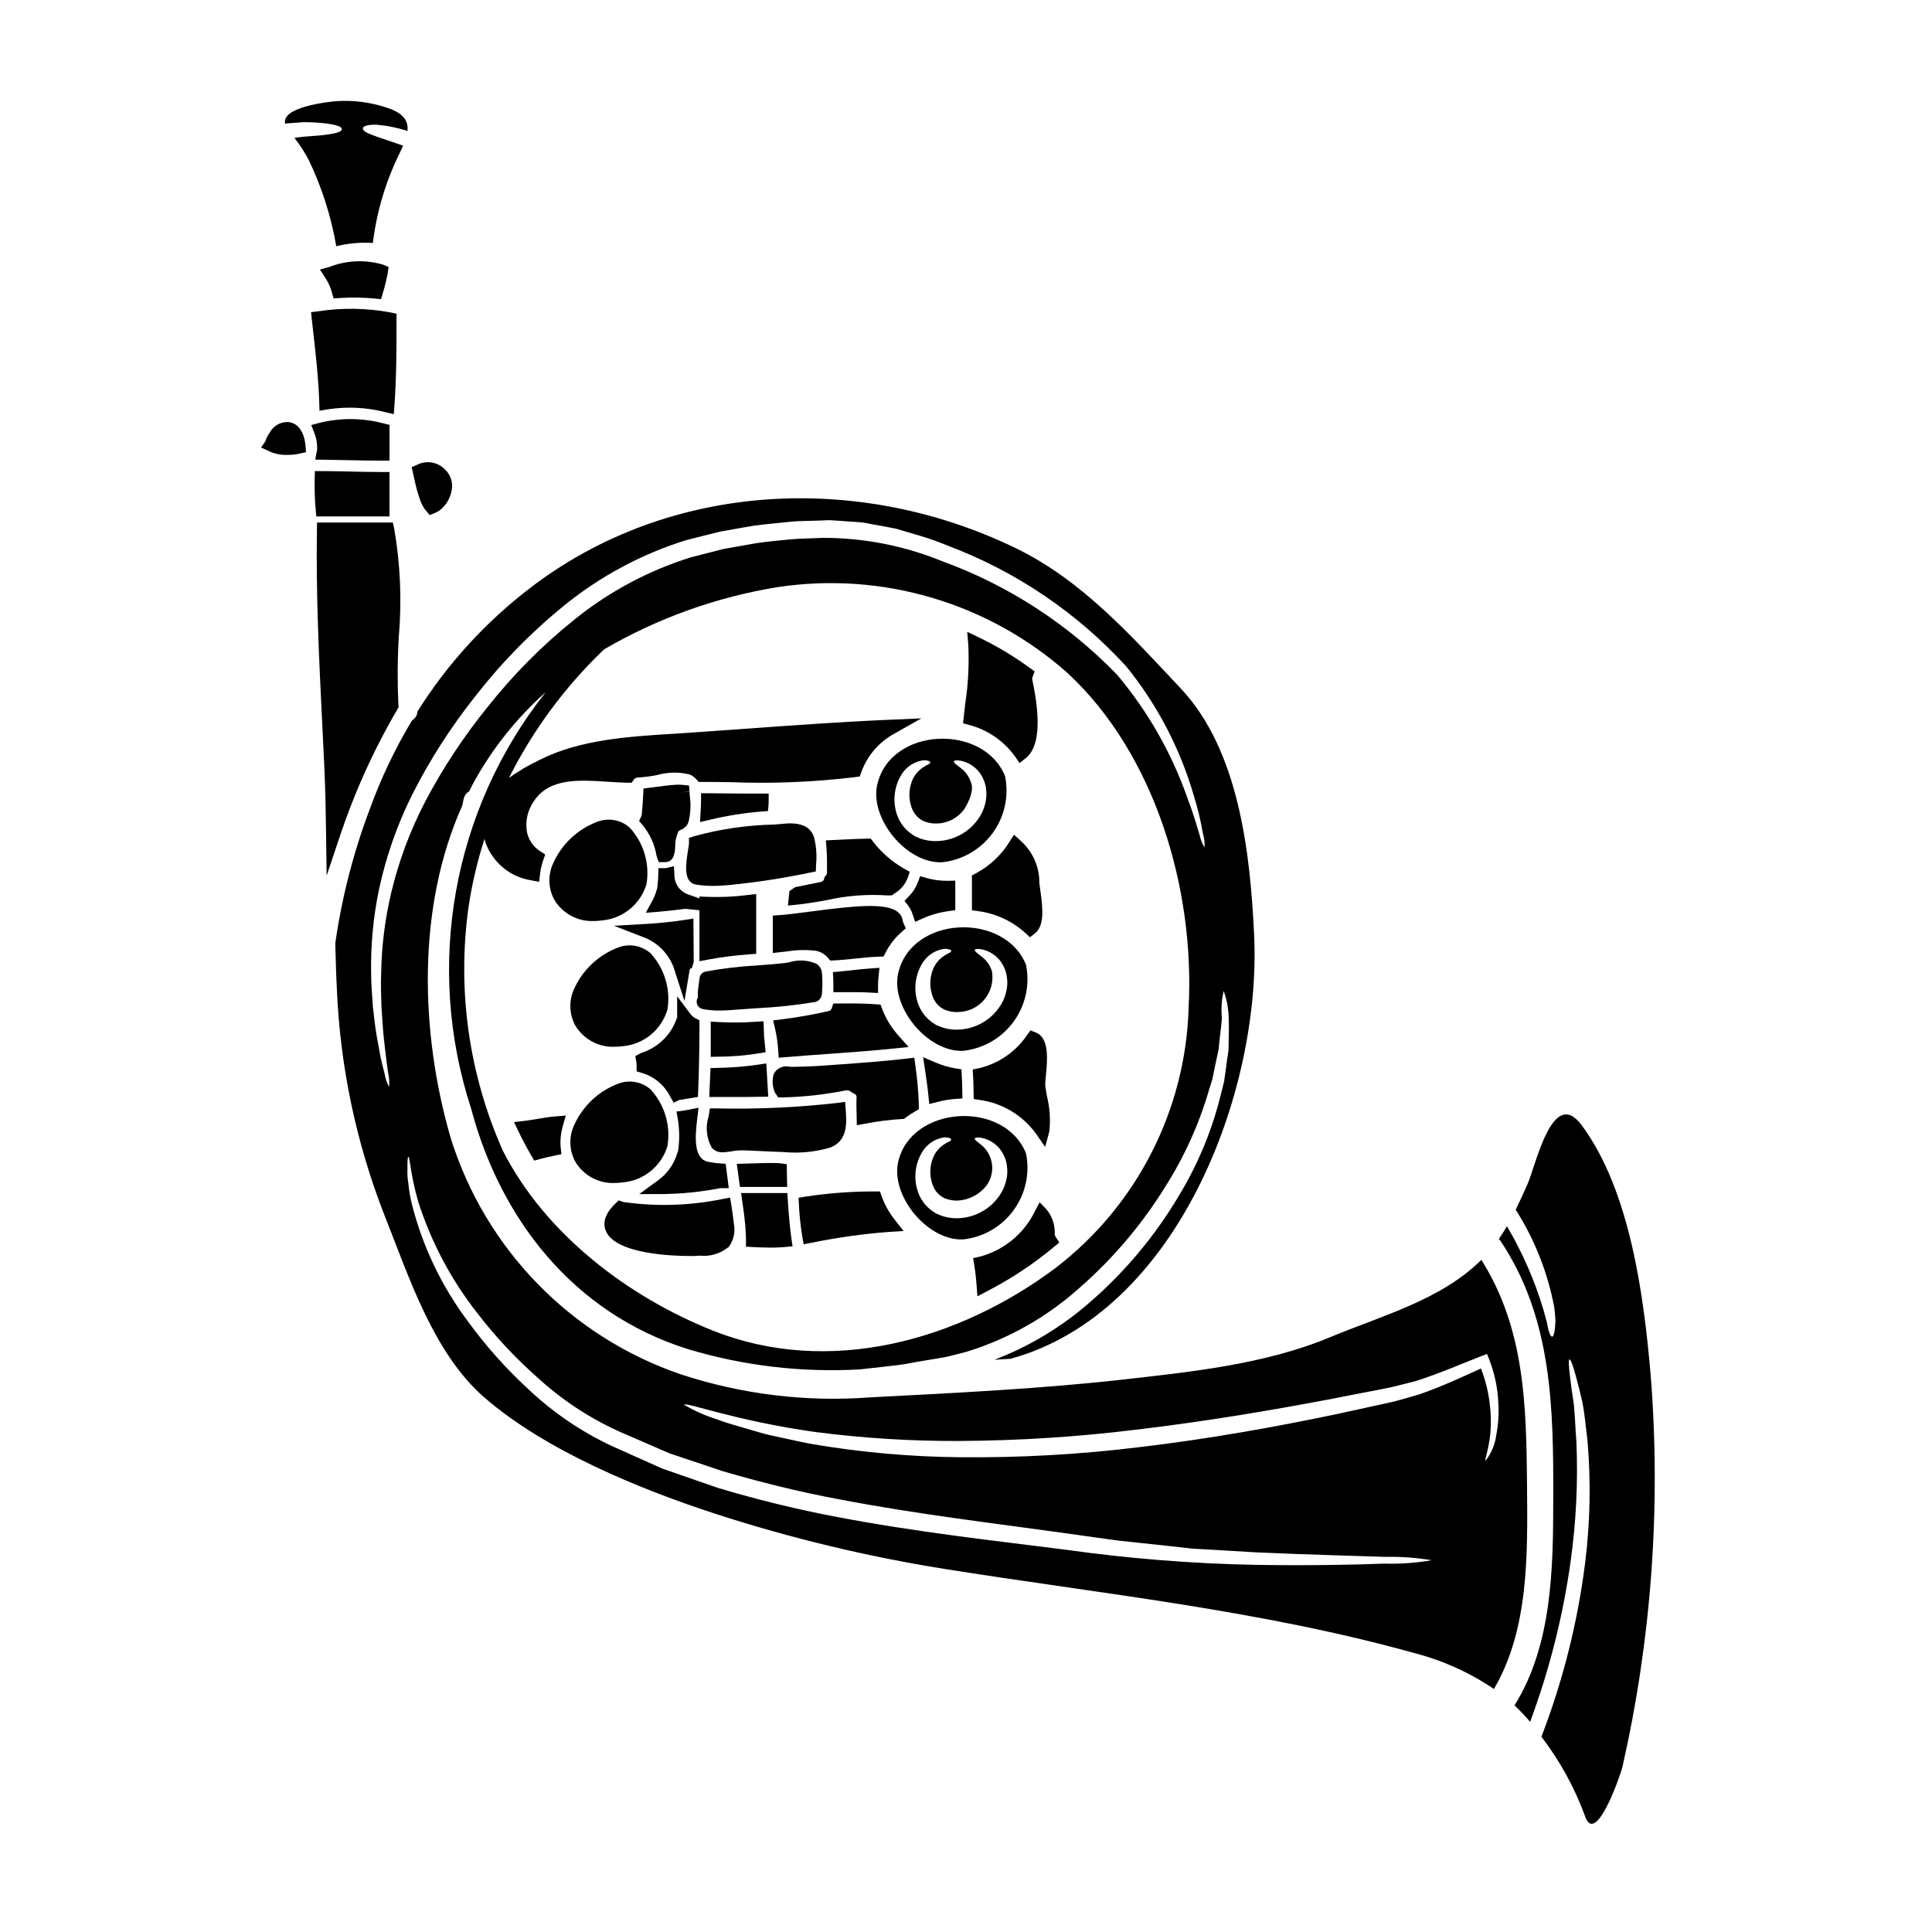 <?xml version="1.0" encoding="UTF-8"?>
<!-- Uploaded to: ICON Repo, www.svgrepo.com, Generator: ICON Repo Mixer Tools -->
<svg fill="#000000" width="800px" height="800px" version="1.1" viewBox="144 144 512 512" xmlns="http://www.w3.org/2000/svg">
 <g>
  <path d="m326.59 367.51c0 0.301-0.109 0.871-0.219 1.574-0.621 3.891-1.395 8.73 2.094 9.344h-0.004c1.457 0.23 2.93 0.344 4.406 0.34 1.574 0 3.094-0.113 4.559-0.238l-0.004-0.004c7.141-0.715 14.234-1.809 21.258-3.277l1.527-0.305 0.07-1.969c0.219-2.336 0.043-4.695-0.516-6.977-1.332-4.434-6.426-3.894-9.18-3.602-0.516 0.051-0.988 0.102-1.395 0.117-7.184 0.145-14.324 1.184-21.254 3.098l-1.352 0.445z"/>
  <path d="m352.77 462.02-0.105-1.855h-12.281l0.332 2.254c0.395 2.672 0.789 5.512 0.93 8.488 0.023 0.516 0.051 1.051 0.051 1.609v1.871l1.867 0.098c1.594 0.078 3.168 0.148 4.723 0.148 1.23 0 2.457-0.043 3.68-0.156l2.062-0.191-0.297-2.047c-0.387-2.75-0.707-6.191-0.961-10.219z"/>
  <path d="m315.15 392.61c3.812 1.656 6.668 4.953 7.754 8.965l2.488 7.691 1.328-7.973v-0.004c0.012-0.219 0.094-0.426 0.23-0.598l0.395-0.133 0.5-1.574-0.086-11.547-2.266 0.344c-3.398 0.512-6.578 0.852-9.73 1.035l-9.055 0.527z"/>
  <path d="m296.09 406.2c-1.371 3.047-1.246 6.559 0.332 9.504 2.172 3.691 6.207 5.883 10.484 5.695 0.727 0 1.449-0.051 2.168-0.148 5.555-0.504 10.234-4.356 11.805-9.707 0.887-5.414-0.781-10.938-4.516-14.957-2.32-2.008-5.551-2.594-8.43-1.531-5.289 1.961-9.562 5.981-11.844 11.145z"/>
  <path d="m301.36 388.08c0.727-0.004 1.453-0.055 2.172-0.156 5.504-0.484 10.164-4.262 11.777-9.547l0.031-0.152v-0.004c0.879-5.414-0.785-10.934-4.516-14.953-2.324-2.008-5.551-2.59-8.43-1.527-5.301 1.957-9.574 5.984-11.852 11.152-1.367 3.047-1.246 6.559 0.328 9.504 2.18 3.684 6.211 5.871 10.488 5.684z"/>
  <path d="m345.85 359.06 1.66-0.113 0.16-1.656c0.031-0.34 0.035-0.68 0.035-1.023v-1.969h-1.969c-3.059 0.023-6.125 0-9.203-0.039l-6.746-0.051v1.969c0 0.754-0.047 1.523-0.09 2.273l-0.18 3.406 2.547-0.598c4.531-1.09 9.141-1.824 13.785-2.199z"/>
  <path d="m412.73 365.21-1.258 1.969c-2.176 3.484-5.227 6.332-8.848 8.266l-1.051 0.543v9.242l1.684 0.238c4.644 0.617 8.992 2.629 12.465 5.777l1.234 1.141 1.324-1.039c2.551-2.012 2.109-6.664 1.379-11.66-0.098-0.703-0.191-1.301-0.215-1.688h-0.004c0.047-4.277-1.77-8.363-4.969-11.199z"/>
  <path d="m418.5 417.63-1.418-0.555-0.895 1.227h0.004c-2.992 4.422-7.535 7.555-12.73 8.777l-1.684 0.336 0.098 1.711c0.082 1.418 0.109 2.699 0.141 4.473l0.023 1.645 1.629 0.266 0.004-0.004c5.981 0.828 11.363 4.07 14.898 8.969l2.41 3.473 1.102-4.078h-0.004c0.352-3.172 0.129-6.383-0.652-9.477-0.195-1.199-0.453-2.691-0.441-3.102 0.012-0.41 0.078-1.07 0.152-1.84 0.434-4.391 1.039-10.383-2.637-11.82z"/>
  <path d="m398.78 427.37-1.574-0.238v-0.004c-1.836-0.301-3.625-0.832-5.332-1.574l-3.234-1.383 0.52 3.481c0.328 2.215 0.652 4.438 0.875 6.652l0.223 2.277 2.219-0.566c1.539-0.406 3.109-0.668 4.695-0.785l1.879-0.121-0.035-1.883c-0.031-1.641-0.062-2.914-0.141-4.269z"/>
  <path d="m415.9 399.66c-5.664-14.02-30.406-13.102-33.879 2.305-2 8.91 7.719 20.859 17.16 20.52h0.004c5.359-0.562 10.227-3.363 13.41-7.711s4.387-9.836 3.305-15.113zm-21.324 16.867c-0.551-0.133-1.09-0.309-1.609-0.527l-0.641-0.277-0.277-0.109-0.109-0.059-0.168-0.137-0.395-0.246v-0.004c-1.898-1.23-3.332-3.059-4.082-5.191-1.191-3.379-0.879-7.102 0.859-10.234 1.121-2.148 3.141-3.684 5.508-4.195 0.586-0.137 1.199-0.129 1.781 0.027 0.414 0.086 0.609 0.223 0.637 0.395 0.027 0.168-0.137 0.336-0.473 0.555-0.5 0.211-0.973 0.473-1.418 0.785-1.418 0.922-2.492 2.289-3.055 3.887-0.844 2.344-0.785 4.918 0.168 7.223 0.5 1.191 1.363 2.191 2.473 2.856l0.223 0.137 0.082 0.059 0.582 0.219v0.004c0.348 0.148 0.711 0.254 1.082 0.309 0.711 0.168 1.438 0.23 2.168 0.191 2.695-0.031 5.242-1.242 6.969-3.316 1.727-2.074 2.457-4.797 2-7.457-0.496-1.637-1.523-3.062-2.918-4.051-1.055-0.836-1.719-1.277-1.637-1.637 0.082-0.25 0.973-0.418 2.473 0v-0.004c2.301 0.668 4.203 2.297 5.219 4.469 0.379 0.781 0.645 1.613 0.789 2.473 0.027 0.363 0.082 0.695 0.109 1.055l0.027 0.281v0.137c0.012 0.109 0.012 0.223 0 0.332l-0.027 0.664v0.004c-0.164 1.926-0.793 3.785-1.836 5.414-2.422 3.734-6.492 6.078-10.938 6.297-1.199 0.066-2.398-0.043-3.566-0.324z"/>
  <path d="m385.83 386.25 0.695 2.039 1.969-0.879c2.219-0.98 4.562-1.645 6.969-1.969l1.695-0.234v-7.836l-2.019 0.055c-1.883 0.02-3.758-0.23-5.57-0.742l-1.723-0.461-0.633 1.664v0.004c-0.52 1.359-1.316 2.594-2.344 3.625l-1.18 1.227 1.055 1.359c0.477 0.652 0.844 1.379 1.086 2.148z"/>
  <path d="m309.08 457.34c5.508-0.484 10.168-4.262 11.785-9.551l0.027-0.156c0.883-5.418-0.781-10.938-4.516-14.957-2.32-2.008-5.551-2.594-8.43-1.531-5.293 1.961-9.57 5.984-11.848 11.156-1.371 3.047-1.246 6.559 0.332 9.504 2.172 3.691 6.207 5.883 10.484 5.699 0.727-0.004 1.445-0.062 2.164-0.164z"/>
  <path d="m242.81 208.39c1.008-8.242 3.391-16.258 7.055-23.711 0.332-0.723 0.664-1.418 0.973-2.082-8.223-2.832-10.691-3.418-10.664-4.582 0.055-0.582 1-0.973 3.543-0.973 2.812 0.234 5.586 0.793 8.266 1.664 0.277-2.719-1.055-4.801-5.691-6.246-4.152-1.355-8.523-1.922-12.883-1.664-2.5 0.164-14.957 1.574-13.832 5.996 0.195-0.027 0.418-0.082 0.613-0.109 1.609-0.109 3.027-0.219 4.328-0.305h0.004c2.004 0 4.008 0.121 6 0.355 2.945 0.395 4.082 0.918 4.082 1.5s-1.137 1.082-4.082 1.445c-1.969 0.363-4.859 0.309-8.496 0.863h-0.004c1.461 1.855 2.746 3.844 3.836 5.938 3.457 7.219 5.898 14.883 7.258 22.77 3.168-0.777 6.438-1.066 9.695-0.859z"/>
  <path d="m231.36 214.71-2.582 0.727 1.473 2.242v0.004c0.773 1.18 1.352 2.481 1.715 3.844l0.414 1.551 1.605-0.094c3.125-0.211 6.258-0.168 9.371 0.133l1.633 0.164 0.457-1.574c0.547-1.777 0.984-3.59 1.309-5.426l0.242-1.527-1.426-0.598h0.004c-4.668-1.395-9.668-1.199-14.215 0.555z"/>
  <path d="m228.6 250.59 0.07 2.254 2.223-0.375v0.004c5.074-0.773 10.246-0.52 15.219 0.754l2.246 0.523 0.168-2.293c0.555-7.598 0.555-15.301 0.555-22.746v-1.574l-1.555-0.332v-0.004c-6.328-1.18-12.809-1.281-19.172-0.305l-1.93 0.234 0.621 5.59c0.672 5.973 1.367 12.164 1.555 18.27z"/>
  <path d="m255.32 276.45c0.27 0.781 0.629 1.527 1.066 2.231 0.164 0.246 0.348 0.477 0.555 0.691l0.914 1.129 1.352-0.535h-0.004c0.695-0.262 1.328-0.664 1.863-1.18 1.66-1.527 2.648-3.648 2.754-5.902 0.023-1.641-0.625-3.219-1.789-4.367-1.902-2.062-4.938-2.621-7.449-1.367l-1.484 0.66 0.691 3.055 0.004 0.004c0.371 1.895 0.883 3.762 1.527 5.582z"/>
  <path d="m227.54 265.81 2.336 0.023c2.141 0.023 4.269 0.07 6.398 0.117 3 0.066 5.992 0.129 8.98 0.129h1.969v-9.484l-1.504-0.367c-5.594-1.5-11.477-1.551-17.098-0.152l-2.144 0.562 0.816 2.062h-0.004c0.574 1.441 0.824 2.992 0.734 4.539z"/>
  <path d="m220.12 255.84c-2.004 0.012-3.832 1.156-4.723 2.953-0.406 0.543-0.727 1.148-0.949 1.793-0.027 0.094-0.055 0.195-0.078 0.312l-1.18 1.707 2.809 1.281c1.082 0.395 2.215 0.617 3.363 0.66h0.695c0.969 0.02 1.934-0.062 2.887-0.238l2.164-0.473-0.152-1.742c-0.324-3.797-2.184-6.207-4.836-6.254z"/>
  <path d="m286.5 440.51c-1.18 0.203-2.363 0.395-3.516 0.539l-2.754 0.312 1.18 2.496c1.031 2.144 2.144 4.242 3.406 6.414l0.758 1.301 1.449-0.395c1.324-0.352 2.644-0.676 3.988-0.945l1.77-0.352-0.195-1.789c-0.078-0.68-0.094-1.363-0.043-2.043 0.062-1.246 0.27-2.481 0.617-3.68l0.789-2.734-2.832 0.23c-1.535 0.113-3.074 0.379-4.617 0.645z"/>
  <path d="m413.01 344.5 1.18 1.707 1.641-1.281c3.488-2.727 4.086-9.676 1.766-20.656h0.004c-0.078-0.309-0.059-0.633 0.051-0.93l0.539-1.41-1.215-0.887-0.004 0.004c-4.262-3.117-8.797-5.836-13.555-8.129l-3.086-1.477 0.277 3.41c0.25 5.285-0.031 10.582-0.832 15.809l-0.566 5.004 1.609 0.453c4.922 1.281 9.234 4.25 12.191 8.383z"/>
  <path d="m548.68 537.63c-0.191-21.129-0.555-41.426-12.102-59.754-10.773 10.68-26.367 14.773-40.145 20.52-17.32 7.246-37.457 9.246-56 11.328-21.605 2.387-43.984 3.445-65.695 4.582-16.984 1.301-34.055-0.762-50.238-6.07-29.184-9.938-51.871-33.215-61.059-62.648-8.082-27.848-9.055-61.137 3.082-88.129 0.109-0.582 0.223-1.18 0.363-1.75 0.188-0.852 0.719-1.586 1.473-2.027 0.395-0.789 0.746-1.574 1.18-2.332 4.941-9 11.395-17.09 19.074-23.906-24.668 31.141-32.09 72.574-19.758 110.34 7.691 29.039 26.953 54.188 57.504 63.762 14.715 4.41 30.086 6.223 45.426 5.359h0.109c2.055-0.246 4.168-0.473 6.387-0.719s4.527-0.473 6.941-0.945c2.418-0.473 4.883-0.836 7.438-1.277l1.945-0.332c0.555-0.109 1.219-0.309 1.832-0.445 1.25-0.336 2.5-0.664 3.777-0.973l0.004-0.004c11.082-3.418 21.289-9.207 29.914-16.961 8.789-7.688 16.387-16.633 22.551-26.547 5.133-8.039 9.086-16.773 11.742-25.934 0.305-0.973 0.609-1.918 0.887-2.859 0.195-0.945 0.395-1.863 0.555-2.754 0.391-1.801 0.75-3.496 1.082-5.082 0.281-3.191 0.695-5.902 0.863-8.219-0.234-2.422-0.074-4.871 0.473-7.246 0.836 2.289 1.285 4.703 1.332 7.137 0.137 2.336 0 5.246-0.055 8.637-0.262 1.664-0.512 3.441-0.75 5.328-0.141 0.945-0.277 1.918-0.418 2.918-0.246 0.973-0.5 1.969-0.746 2.973-2.312 9.645-6.113 18.875-11.273 27.348-6.207 10.453-14.031 19.852-23.188 27.852-7.547 6.684-16.238 11.949-25.656 15.547l4.277-0.254c44.312-12.164 66.52-70.848 64.551-112.31-1.027-21.629-3.973-48.953-19.52-65.418-13.133-13.938-26.016-28.516-43.539-37.039-41.328-20.105-91.598-17.941-128.66 10.383-11.891 9.066-22.055 20.191-30.016 32.848-0.035 0.973-0.57 1.852-1.418 2.336-4.5 7.488-8.266 15.398-11.242 23.613-4.324 11.461-7.375 23.359-9.109 35.484 0.113 3.859 0.195 7.719 0.395 11.578 0.816 20.875 5.141 41.457 12.801 60.891 6.359 15.992 12.828 36.18 26.324 47.898 16.211 14.074 41.23 24.32 61.402 30.875h-0.004c19.719 6.387 39.898 11.242 60.363 14.523 41.816 6.664 83.906 10.938 124.86 22.375 7.461 1.938 14.531 5.141 20.906 9.473 9.367-15.898 8.922-36.059 8.777-53.969zm-89.68-126.64c-0.762 27.16-13.727 52.527-35.289 69.055-25.742 19.238-60.004 28.848-90.797 16.574-22.5-8.965-44.398-25.586-55.633-47.625v-0.004c-9.008-20.211-12.172-42.539-9.137-64.457 0.914-6.195 2.34-12.301 4.266-18.258 0.078 0.324 0.137 0.652 0.242 0.977 0.93 2.617 2.551 4.93 4.691 6.699 2.137 1.77 4.715 2.926 7.461 3.348l2.07 0.395 0.25-2.09v-0.004c0.148-1.258 0.438-2.5 0.855-3.699l0.508-1.465-1.305-0.84v0.004c-1.84-1.156-3.121-3.019-3.543-5.152-0.484-2.902 0.211-5.879 1.934-8.266 4.129-6.059 11.961-5.512 19.531-5.012 1.785 0.117 3.523 0.234 5.273 0.262h1.008l0.59-0.824c0.266-0.375 0.699-0.59 1.156-0.566 1.703-0.102 3.394-0.32 5.062-0.66 2.781-0.789 5.719-0.84 8.527-0.148 0.703 0.273 1.328 0.715 1.816 1.285l0.586 0.688h0.906c2.523 0 5.055 0.043 7.582 0.074 11.039 0.43 22.094-0.02 33.062-1.344l1.18-0.172 0.395-1.125v-0.004c1.574-4.379 4.707-8.023 8.801-10.234l7.117-4.027-8.172 0.352c-12.988 0.551-26.191 1.512-38.965 2.438-5.293 0.379-10.566 0.75-15.812 1.113l-2.832 0.18c-11.609 0.715-24.773 1.531-35.305 6.887l-0.469 0.238-0.004 0.004c-2.711 1.285-5.301 2.812-7.734 4.57 6.391-12.727 14.926-24.258 25.234-34.086 14.227-8.285 29.859-13.879 46.113-16.504 27.625-4.129 55.66 4.176 76.578 22.684 23.371 21.574 33.863 57.473 32.199 88.742zm-213.91-0.309c0.195 2.719 0.309 5.219 0.527 7.441s0.473 4.219 0.668 5.902 0.395 3.191 0.582 4.359v0.008c0.27 1.199 0.352 2.438 0.25 3.664-0.578-1.09-0.977-2.262-1.184-3.473-0.309-1.18-0.664-2.582-1.055-4.273-0.309-1.723-0.664-3.723-1.082-5.945-0.418-2.219-0.609-4.773-0.973-7.527-0.164-2.754-0.473-5.773-0.473-9.02-0.125-7.363 0.562-14.723 2.055-21.934 1.859-8.773 4.824-17.273 8.832-25.297 4.625-9.141 10.164-17.793 16.531-25.82 6.945-8.973 14.898-17.117 23.707-24.27 9.562-7.773 20.516-13.652 32.277-17.32 3.027-0.789 6.027-1.527 8.996-2.273 3.055-0.582 6.137-1.082 9.164-1.609 3.027-0.418 6.023-0.637 9.02-0.973 3-0.336 5.973-0.25 8.914-0.395 0.789-0.027 1.305-0.082 2.363-0.055l2.141 0.137c1.441 0.113 2.887 0.195 4.301 0.309h0.004c1.449 0.059 2.887 0.254 4.301 0.582 1.445 0.281 2.891 0.527 4.328 0.789l2.137 0.414 2.055 0.613 4.027 1.18c2.641 0.773 5.238 1.695 7.773 2.754 18.059 6.809 34.254 17.789 47.262 32.043 8.148 10.078 14.211 21.68 17.824 34.125 1.039 3.328 1.855 6.727 2.441 10.164 0.344 1.172 0.484 2.391 0.418 3.609-0.637-1.043-1.086-2.191-1.332-3.391-0.695-2.273-1.641-5.637-3.25-9.84-4.184-11.883-10.484-22.906-18.602-32.543-12.961-13.414-28.805-23.703-46.336-30.086-10.09-4.121-20.891-6.223-31.789-6.191-2.863 0.164-5.746 0.137-8.637 0.418-2.891 0.281-5.828 0.555-8.719 0.973-2.891 0.5-5.773 1.027-8.691 1.527-2.918 0.746-5.828 1.5-8.801 2.246-11.18 3.496-21.605 9.062-30.734 16.41-8.59 6.879-16.371 14.711-23.188 23.352-6.273 7.734-11.773 16.066-16.414 24.879-4.008 7.676-7.047 15.816-9.051 24.238-1.648 6.969-2.539 14.094-2.664 21.254-0.148 3.18 0.02 6.125 0.074 8.844zm265.83 147.69c-8.023 0.309-19.602 0.555-34.012 0.336-16.844-0.316-33.656-1.652-50.34-4-18.766-2.391-39.566-4.637-61.164-8.773-10.547-2.012-20.984-4.57-31.266-7.664-4.945-1.723-9.805-3.391-14.562-5.055-4.527-2.027-8.961-4.008-13.301-5.945v0.004c-8.344-3.894-15.992-9.129-22.645-15.496-5.828-5.402-11.109-11.363-15.77-17.797-6.894-9.234-11.895-19.734-14.719-30.902-0.434-1.762-0.738-3.555-0.914-5.363-0.219-1.293-0.305-2.606-0.25-3.914-0.027-2.109 0.055-3.219 0.219-3.246 0.473 0 0.5 4.609 2.695 12.078h0.004c3.414 10.645 8.703 20.59 15.613 29.379 4.703 6.113 9.973 11.766 15.742 16.879 6.441 5.941 13.789 10.816 21.77 14.438 4.359 1.891 8.812 3.824 13.359 5.805l14.168 4.746c9.773 2.863 20.074 5.445 30.766 7.441 21.352 4.082 42.039 6.469 60.84 9.105 4.664 0.641 9.383 1.363 13.656 1.891 4.473 0.473 8.801 0.945 12.988 1.391 2.082 0.246 4.137 0.473 6.164 0.691 2.027 0.109 4 0.223 5.938 0.336 3.891 0.246 7.609 0.445 11.164 0.664 14.273 0.637 25.879 0.891 33.875 1.18l-0.004 0.004c4.176-0.09 8.352 0.207 12.469 0.887-4.117 0.719-8.301 1.02-12.484 0.902zm29.598-34.043h0.004c-0.324 2.457-1.293 4.789-2.805 6.75-0.363-0.141 0.719-2.473 1.219-7l0.004 0.004c0.258-2.746 0.203-5.512-0.168-8.246-0.379-3.144-1.152-6.227-2.305-9.176-4.723 2.137-9.91 4.609-16.156 6.801-1.664 0.527-3.363 0.973-5.117 1.473l-1.309 0.363-1.414 0.332c-0.918 0.195-1.836 0.418-2.754 0.613-3.672 0.805-7.477 1.633-11.414 2.496-15.742 3.305-33.57 6.555-52.617 8.805-15.75 1.926-31.613 2.805-47.48 2.637-12.98-0.125-25.934-1.277-38.734-3.445-2.719-0.473-5.301-1.082-7.746-1.609s-4.746-0.973-6.856-1.637c-4.223-1.277-7.941-2.195-10.805-3.332v-0.004c-3.066-0.945-6.012-2.25-8.773-3.883 0.281-0.863 13.105 4.164 34.707 7.219 12.68 1.645 25.453 2.441 38.234 2.383 15.68-0.082 31.336-1.082 46.898-2.996 18.852-2.223 36.605-5.277 52.348-8.266 3.938-0.789 7.746-1.527 11.441-2.219 0.914-0.191 1.832-0.363 2.719-0.555l1.246-0.25 1.336-0.332c1.746-0.445 3.473-0.863 5.137-1.309 6.273-2.027 12.133-4.582 17.32-6.609l1.391-0.527 0.527 1.309c1.449 3.672 2.281 7.555 2.469 11.492 0.191 2.918 0.008 5.848-0.543 8.719z"/>
  <path d="m247.22 269.09h-1.969c-2.82 0-5.637-0.066-8.449-0.129-2.473-0.051-4.945-0.109-7.422-0.121h-1.941l-0.039 1.938v-0.004c-0.07 2.773 0.016 5.543 0.258 8.305l0.164 1.785h19.398z"/>
  <path d="m239.18 352.13c2.949-6.926 6.332-13.66 10.133-20.16l0.309-0.523-0.039-0.605h-0.004c-0.285-6.07-0.246-12.152 0.121-18.223 0.812-9.547 0.395-19.16-1.246-28.602l-0.336-1.551h-20.094l-0.031 1.938c-0.277 17.32 0.586 34.883 1.426 51.848l0.52 10.723c0.281 5.902 0.395 11.914 0.469 17.539l0.156 11.539 3.676-10.941c1.477-4.387 3.141-8.758 4.941-12.98z"/>
  <path d="m354.73 379.1-1.512 1.027-0.414 3.852 2.414-0.238c2.363-0.234 4.949-0.684 7.695-1.156 5.375-1.238 10.91-1.668 16.414-1.277l1.082-0.047 0.664-0.496c1.613-0.945 2.848-2.422 3.496-4.18l0.523-1.547-1.418-0.789v0.004c-3.231-1.832-6.062-4.289-8.324-7.231l-0.602-0.789-0.996 0.02c-2.34 0.043-4.66 0.156-7 0.273l-3.894 0.184 0.164 2.031c0.16 1.945 0.148 3.852 0.141 5.449v0.91l0.004-0.004c0.023 0.355-0.098 0.703-0.328 0.969l-0.355 0.395-0.109 0.516c-0.051 0.254-0.203 0.609-0.875 0.754l-3.008 0.617c-1.262 0.246-2.523 0.512-3.762 0.754z"/>
  <path d="m337.81 463.37-0.324-1.996-1.969 0.371h0.004c-8.695 1.785-17.633 2.055-26.414 0.789l-1.152-0.426-0.887 0.871c-3.32 3.168-3.184 5.727-2.481 7.316 2.688 6.094 17.848 6.555 22.188 6.555h1.18l1.43-0.086v-0.004c2.812 0.309 5.629-0.555 7.789-2.379 1.281-1.797 1.75-4.043 1.297-6.199-0.191-1.621-0.387-3.207-0.66-4.812z"/>
  <path d="m318.01 370.87 0.57 1.609h1.637c2.629 0 2.699-3.113 2.727-4.449v0.004c-0.004-0.293 0.012-0.586 0.047-0.875 0.133-1.012 0.418-2 0.84-2.93 0.199-0.129 0.41-0.242 0.625-0.336 0.645-0.254 1.199-0.68 1.609-1.238 0.168-0.258 0.301-0.539 0.391-0.836 0.531-2.109 0.664-4.297 0.395-6.457l-0.062-0.512c0-0.344-0.023-0.652-0.051-0.992l-1.969 0.102 1.969-0.172-0.141-1.605-1.602-0.176h-0.004c-0.59-0.066-1.188-0.078-1.781-0.035-1.688 0.078-3.363 0.305-5.043 0.527l-3.641 0.461-0.074 1.66c-0.082 1.688-0.188 3.379-0.355 5.035-0.02 0.254-0.082 0.504-0.184 0.742l-0.551 1.18 0.852 0.969c1.988 2.387 3.297 5.262 3.797 8.324z"/>
  <path d="m318.29 456.88-4.879 3.562h6.047c5.184-0.051 10.348-0.578 15.438-1.574h2.238l-0.824-6.449-1.609-0.113v-0.004c-1.051-0.066-2.094-0.211-3.125-0.43-3.773-0.848-3.418-6.438-2.781-11.609l0.332-2.703-2.668 0.531c-0.375 0.074-0.789 0.152-1.148 0.199l-2.035 0.277 0.359 2.019-0.004-0.004c0.422 2.559 0.473 5.164 0.16 7.738-0.004 0.176-0.02 0.352-0.051 0.523-0.059 0.23-0.137 0.457-0.234 0.672-0.855 2.977-2.691 5.57-5.215 7.363z"/>
  <path d="m314.12 428.34c3.25 0.965 5.953 3.223 7.481 6.25l0.926 1.645 1.48-0.73c0.73-0.105 1.469-0.227 2.195-0.355l2.754-0.457 0.07-1.598c0.277-6.117 0.34-14.902 0.34-17.5v-1.18l-1.043-0.555v-0.004c-0.52-0.262-0.973-0.645-1.328-1.109l-3.543-4.723v5.559c-1.449 4.527-5.019 8.062-9.562 9.469l-1.535 0.824 0.289 1.648c0.055 0.301 0.074 0.609 0.062 0.918v1.477z"/>
  <path d="m581.45 508.48c-1.777-20.766-5.414-49.008-18.324-66.328-7.719-10.332-12.105 10.719-14.301 15.602-1 2.25-2.027 4.555-3.148 6.828 5.035 7.91 8.508 16.715 10.23 25.934 0.164 1.391 0.277 2.555 0.305 3.543-0.055 1-0.109 1.805-0.191 2.418-0.168 1.219-0.418 1.746-0.695 1.746-0.281 0-0.609-0.527-0.941-1.664-0.141-0.582-0.309-1.309-0.473-2.219-0.25-0.918-0.555-1.969-0.891-3.25v-0.004c-2.312-7.742-5.559-15.172-9.664-22.129-0.664 1.137-1.391 2.273-2.137 3.391 0.137 0.164 0.305 0.332 0.445 0.527 13.777 20.656 14.02 44.453 13.965 68.488-0.027 18.324-0.281 38.574-10.273 54.59v-0.004c1.461 1.371 2.844 2.824 4.137 4.356 5.144-13.824 8.758-28.172 10.773-42.785 1.441-10.402 1.941-20.914 1.5-31.402-0.309-3.938-0.395-7.301-0.691-10.051-0.418-2.754-0.75-4.973-0.945-6.719-0.445-3.473-0.473-5.027-0.195-5.082s0.863 1.336 1.777 4.746c0.473 1.723 1.027 3.938 1.664 6.691 0.555 2.801 0.836 6.191 1.336 10.188l-0.004-0.004c0.914 10.703 0.711 21.469-0.609 32.125-1.98 15.824-5.879 31.352-11.605 46.234l0.246 0.332c4.723 6.234 8.504 13.129 11.219 20.465 2.832 8.941 9.664-11.219 9.996-12.773v0.004c7.715-34.023 10.242-69.016 7.496-103.79z"/>
  <path d="m423.53 471.05c0.09-2.344-0.664-4.641-2.129-6.469l-1.887-1.969-1.273 2.414c-2.879 5.91-8.18 10.281-14.527 11.988l-1.836 0.395 0.312 1.852c0.297 1.746 0.484 3.523 0.613 5.293l0.227 2.977 2.641-1.383 0.004-0.004c6.312-3.262 12.25-7.207 17.711-11.754l1.34-1.117-0.953-1.465c-0.156-0.223-0.238-0.488-0.242-0.758z"/>
  <path d="m415.9 449.64c-5.777-14.273-30.516-12.719-33.879 2.305-2 8.91 7.719 20.879 17.16 20.52h0.004c5.359-0.566 10.227-3.367 13.41-7.711 3.184-4.348 4.387-9.836 3.305-15.113zm-17.742 17.188c-1.203 0.066-2.41-0.047-3.582-0.336-0.551-0.129-1.09-0.309-1.609-0.527l-0.641-0.277-0.277-0.113-0.109-0.055-0.168-0.137-0.395-0.246c-1.898-1.234-3.332-3.062-4.082-5.195-1.188-3.379-0.879-7.102 0.859-10.234 1.121-2.144 3.141-3.684 5.508-4.191 0.586-0.141 1.199-0.129 1.781 0.027 0.414 0.082 0.609 0.223 0.637 0.395 0.027 0.168-0.137 0.336-0.473 0.555-0.5 0.207-0.977 0.473-1.418 0.785-1.418 0.922-2.492 2.289-3.055 3.887-0.844 2.34-0.785 4.914 0.168 7.219 0.5 1.191 1.363 2.191 2.473 2.859l0.223 0.137 0.082 0.055 0.582 0.223v0.004c0.348 0.148 0.711 0.25 1.082 0.305 0.711 0.168 1.438 0.234 2.168 0.195 2.992-0.188 5.758-1.668 7.578-4.055 2.434-3.426 1.762-8.156-1.527-10.773-1.055-0.836-1.719-1.277-1.637-1.637 0.082-0.25 0.973-0.418 2.473 0 2.305 0.664 4.207 2.293 5.219 4.469 0.383 0.781 0.648 1.613 0.789 2.473 0.027 0.363 0.082 0.691 0.109 1.055l0.027 0.281v0.137-0.004c0.012 0.113 0.012 0.227 0 0.336l-0.012 0.656c-0.164 1.93-0.793 3.789-1.836 5.418-2.418 3.738-6.488 6.09-10.938 6.312z"/>
  <path d="m393.63 372.51c5.359-0.562 10.23-3.363 13.414-7.711s4.383-9.836 3.305-15.117c-5.664-14.023-30.406-13.105-33.879 2.301-1.996 8.926 7.719 20.891 17.16 20.527zm-11.02-22.738c1.121-2.144 3.141-3.68 5.512-4.191 0.586-0.141 1.195-0.133 1.777 0.027 0.418 0.082 0.609 0.219 0.637 0.395 0.027 0.172-0.137 0.336-0.473 0.555-0.496 0.211-0.973 0.477-1.414 0.789-1.422 0.922-2.496 2.289-3.055 3.887-0.844 2.344-0.785 4.918 0.168 7.219 0.496 1.191 1.363 2.191 2.469 2.859l0.223 0.141 0.082 0.055 0.582 0.219 0.004 0.004c0.344 0.152 0.707 0.254 1.082 0.305 0.707 0.168 1.438 0.234 2.168 0.191 2.805-0.07 5.418-1.434 7.086-3.691 1.141-1.691 2.754-5.117 1.891-7.086l-0.004 0.004c-0.496-1.637-1.523-3.062-2.914-4.055-1.055-0.836-1.719-1.273-1.637-1.637 0.082-0.25 0.973-0.418 2.473 0h-0.004c2.305 0.664 4.207 2.293 5.219 4.469 0.383 0.781 0.648 1.613 0.789 2.469 0.027 0.363 0.082 0.695 0.109 1.059l0.027 0.277v0.137c0.016 0.109 0.016 0.223 0 0.336l-0.027 0.664c-0.16 1.926-0.789 3.789-1.836 5.414-2.418 3.738-6.488 6.082-10.938 6.301-1.203 0.062-2.41-0.047-3.582-0.332-0.547-0.137-1.086-0.312-1.609-0.527l-0.637-0.281-0.281-0.109-0.109-0.055-0.164-0.141-0.395-0.246v-0.004c-1.895-1.23-3.332-3.055-4.082-5.191-1.184-3.375-0.871-7.094 0.859-10.227z"/>
  <path d="m383.26 388.1c-0.109-0.977-0.613-1.863-1.395-2.453-3.148-2.484-11.562-1.594-23.125-0.07-3.148 0.414-6.023 0.789-8.109 0.938l-1.836 0.125v9.918l3.703-0.418h0.004c2.34-0.391 4.723-0.477 7.082-0.246 1.465 0.094 2.828 0.773 3.785 1.883l0.629 0.789 1.008-0.047c1.941-0.094 3.863-0.297 5.785-0.496 2.066-0.211 4.129-0.434 6.211-0.504l1.16-0.039 0.527-1.039c1.062-2.078 2.508-3.934 4.269-5.469l1.105-0.977-0.629-1.34v0.004c-0.086-0.18-0.145-0.367-0.176-0.559z"/>
  <path d="m361.82 407.33c0.168-1.855 0.168-3.719 0-5.574-0.105-0.906-0.582-1.73-1.316-2.269-2.305-1.074-4.93-1.238-7.352-0.461-0.395 0.066-0.746 0.125-1.012 0.156-2.547 0.301-5.074 0.488-7.598 0.676-4.559 0.25-9.098 0.793-13.59 1.625-0.812 0.172-1.434 0.832-1.551 1.656l-0.074 0.539c-0.152 1.066-0.309 2.152-0.395 3.254-0.023 0.473-0.012 0.945 0.035 1.418-0.375 0.543-0.449 1.234-0.207 1.848 0.246 0.609 0.777 1.059 1.422 1.195 1.453 0.289 2.93 0.426 4.406 0.41 1.539 0 3.07-0.113 4.574-0.23l0.453-0.035c1.555-0.117 3.109-0.227 4.656-0.328 5.336-0.254 10.656-0.82 15.93-1.695 0.93-0.332 1.57-1.195 1.617-2.184z"/>
  <path d="m363.53 411.96c-4.117 0.934-8.312 1.668-12.473 2.191l-2.168 0.273 0.504 2.133c0.434 1.895 0.715 3.82 0.836 5.762l0.137 1.996 1.992-0.168c3.723-0.32 7.453-0.582 11.184-0.852 5.715-0.414 11.621-0.84 17.422-1.434l3.832-0.395-2.566-2.875v0.004c-1.914-2.098-3.418-4.531-4.438-7.18l-0.438-1.18-1.25-0.098c-3.289-0.25-6.606-0.219-9.859-0.199h-1.406l-0.445 1.332v-0.008c-0.117 0.391-0.461 0.664-0.863 0.695z"/>
  <path d="m331.69 398.29c3.602-0.664 7.238-1.125 10.887-1.383l1.824-0.137v-15.844l-2.203 0.262v-0.004c-3.574 0.461-7.184 0.629-10.785 0.492l-2.055-0.094v0.516l-2.984-1.062c-2.242-0.77-3.719-2.91-3.644-5.277l-0.152-2.211-2.164 0.52h-1.914l-0.055 1.918c-0.023 0.91-0.098 1.793-0.215 2.914l-0.004-0.004c-0.004 0.184-0.023 0.367-0.059 0.547-0.059 0.227-0.133 0.449-0.227 0.664-0.258 0.902-0.613 1.77-1.059 2.594l-1.742 3.191 3.629-0.289c2.133-0.172 4.262-0.43 6.758-0.754l3.832 0.375v13.508z"/>
  <path d="m366.86 406.94c2.586-0.031 5.172-0.031 7.762 0.105l2.07 0.109v-2.074h0.004c0.004-0.754 0.043-1.508 0.125-2.262l0.246-2.34-2.363 0.168c-1.637 0.117-3.262 0.297-4.891 0.473-1.066 0.117-2.129 0.234-3.199 0.332l-1.887 0.176 0.102 1.891c0.023 0.469 0.023 0.961 0.023 1.453v1.969z"/>
  <path d="m371.07 442.19 2.277-0.414c3.156-0.613 6.352-1.023 9.566-1.219l0.637-0.027 0.5-0.395c0.73-0.547 1.496-1.043 2.293-1.492l1.18-0.699-0.027-1.148c-0.109-3.539-0.422-7.07-0.934-10.578l-0.262-1.918-1.922 0.227c-5.984 0.711-12.133 1.145-18.082 1.574l-3.695 0.27c-2.832 0.203-5.809 0.328-8.828 0.355v-0.004c-0.195 0-0.387-0.016-0.582-0.039-1.652-0.383-3.352 0.402-4.133 1.906-0.512 1.676-0.379 3.484 0.371 5.07l0.789 1.148 1.109 0.02h-0.004c5.519-0.125 11.012-0.723 16.426-1.785l0.43-0.07v-0.004c0.5-0.094 1.016 0.062 1.383 0.414l0.703 0.422c0.512 0.129 0.832 0.641 0.727 1.156-0.066 1.113-0.039 2.34 0 3.613z"/>
  <path d="m368.12 438.09-0.156-2.082-2.066 0.281c-10.652 1.207-21.371 1.695-32.086 1.453h-1.688l-0.324 2.059h0.004c-0.902 2.793-0.598 5.832 0.84 8.391 0.719 0.773 1.73 1.207 2.789 1.18h0.32c0.672-0.055 1.367-0.148 2.066-0.246h-0.004c0.984-0.191 1.984-0.285 2.984-0.273 1.613 0.027 3.219 0.113 4.832 0.195 1.426 0.074 2.852 0.148 4.281 0.191l1.66 0.051 0.004 0.004c4.148 0.406 8.336 0.016 12.34-1.145 4.816-1.777 4.457-6.562 4.203-10.059z"/>
  <path d="m377.67 461.08-0.465-1.336h-1.414 0.004c-6.172-0.008-12.332 0.453-18.43 1.387l-1.734 0.285 0.086 1.758c0.133 2.879 0.438 5.75 0.91 8.594l0.344 1.969 1.969-0.371h-0.004c6.859-1.402 13.797-2.375 20.773-2.914l3.758-0.219-2.328-2.961h0.004c-1.488-1.859-2.66-3.953-3.473-6.191z"/>
  <path d="m346.34 414.64-2.094 0.137c-3.266 0.234-6.539 0.262-9.805 0.082l-2.09-0.125v9.336l2-0.031c3.598-0.02 7.188-0.316 10.738-0.887l1.812-0.309-0.262-2.707c-0.051-0.582-0.102-1.18-0.168-1.688-0.016-0.129-0.016-0.262 0-0.391z"/>
  <path d="m331.96 434.71h2.039 4.824c2.234 0 4.481 0 6.715-0.047l2.055-0.031-0.512-8.812-2.144 0.324v-0.004c-3.578 0.52-7.184 0.809-10.797 0.867l-1.848 0.043z"/>
  <path d="m352.55 455.81c-0.023-0.715-0.035-1.254-0.035-1.574v-1.711l-1.695-0.234-0.004-0.004c-0.27-0.035-0.539-0.051-0.812-0.047-2.09-0.078-4.309 0-6.535 0.07l-4.223 0.133 0.461 3.246c0.039 0.395 0.086 0.789 0.148 1.18l0.246 1.68h12.52z"/>
 </g>
</svg>